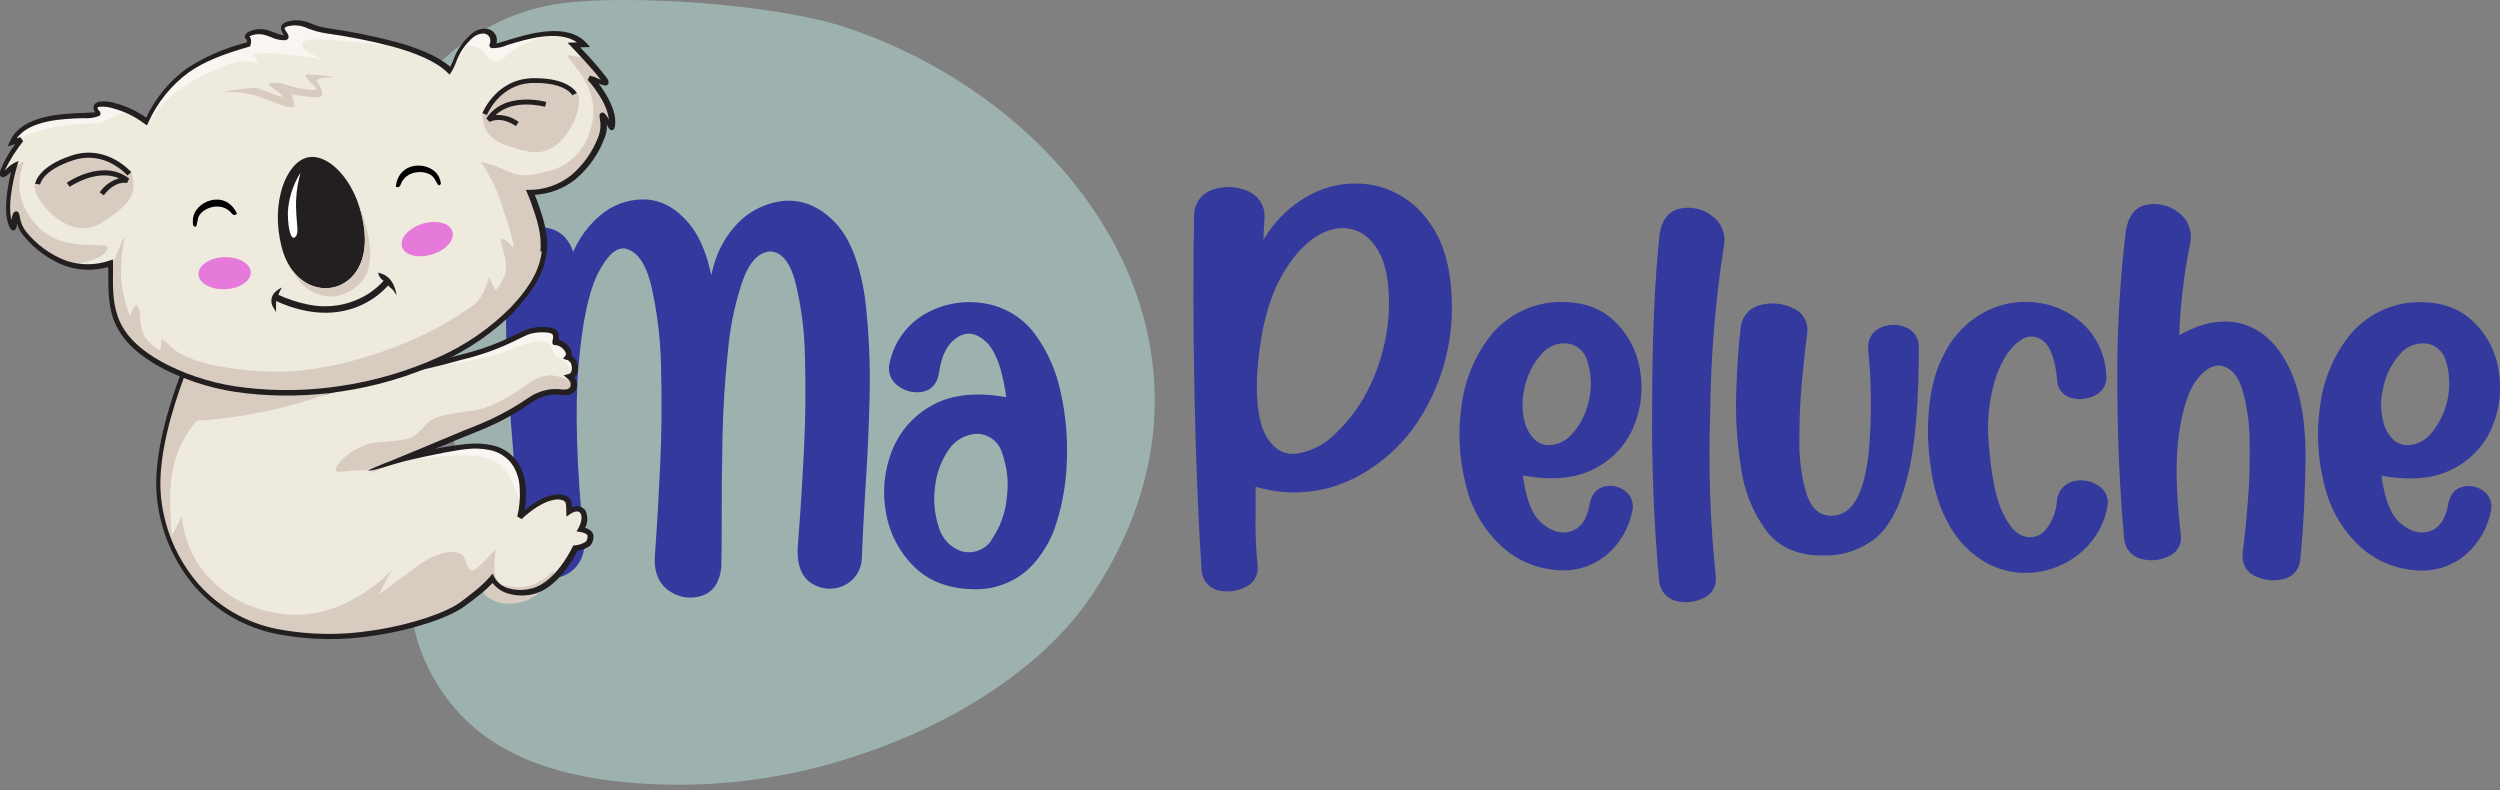 <?xml version="1.0" encoding="UTF-8" standalone="no"?>
<!DOCTYPE svg PUBLIC "-//W3C//DTD SVG 1.1//EN" "http://www.w3.org/Graphics/SVG/1.1/DTD/svg11.dtd">
<svg width="100%" height="100%" viewBox="0 0 405 128" version="1.1" xmlns="http://www.w3.org/2000/svg" xmlns:xlink="http://www.w3.org/1999/xlink" xml:space="preserve" xmlns:serif="http://www.serif.com/" style="fill-rule:evenodd;clip-rule:evenodd;stroke-linejoin:round;stroke-miterlimit:2;">
    <rect x="0" y="0" width="405" height="128" fill="#808080" stroke="none"/>
    <g transform="matrix(1,0,0,1,-38.85,-36.93)">
        <path d="M105.58,133C104.99,139.11 108.08,147 113.44,152.68C118.8,158.36 126.44,161.84 137.24,163.33C150.608,165.034 164.189,163.749 177,159.57C191.88,154.81 207.61,145.79 216.06,132.87C241.55,93.87 213.85,54.01 175.9,41.38C164.25,37.51 140.58,36.04 129.9,37.46C119.22,38.88 111.67,44.76 106.25,51.06C100.83,57.36 97.5,64.06 96.84,70.5C95.35,85.17 104.49,90.14 109.98,101.09C112.41,105.92 113.61,112.09 112.07,117.31C110.53,122.53 106.17,126.89 105.58,133Z" style="fill:rgb(185,226,219);fill-opacity:0.52;"/>
    </g>
    <g transform="matrix(1,0,0,1,-38.85,-36.93)">
        <path d="M121.38,79.61C121.34,78.104 121.94,76.65 123.03,75.61C123.996,74.735 125.256,74.253 126.56,74.26C127.854,74.252 129.097,74.772 130,75.7C131.05,76.874 131.568,78.431 131.43,80C132.257,77.011 133.948,74.332 136.29,72.3C138.233,70.582 140.758,69.666 143.35,69.74C145.87,69.84 148.13,71.097 150.13,73.51C152.13,75.923 153.463,79.68 154.13,84.78C154.463,80.44 155.727,76.967 157.92,74.36C159.809,71.952 162.574,70.384 165.61,70C168.523,69.673 171.19,70.723 173.61,73.15C176.03,75.577 177.66,79.657 178.5,85.39C179.115,90.636 179.359,95.919 179.23,101.2C179.097,106.533 178.853,111.73 178.5,116.79C178.28,120.43 178.103,123.917 177.97,127.25C177.964,129.014 176.926,130.62 175.32,131.35C173.848,132.038 172.125,131.94 170.74,131.09C169.24,130.237 168.513,128.537 168.56,125.99C168.62,125.09 168.69,123.99 168.79,122.78C169.07,119.28 169.337,114.987 169.59,109.9C169.843,104.813 169.897,99.77 169.75,94.77C169.7,90.547 169.149,86.344 168.11,82.25C167.17,78.917 165.66,77.217 163.58,77.15C161.52,77.323 159.92,78.937 158.78,81.99C157.482,85.724 156.65,89.603 156.3,93.54C155.793,98.207 155.49,102.997 155.39,107.91C155.29,112.823 155.25,117.273 155.27,121.26C155.27,124.5 155.247,127.003 155.2,128.77C154.97,131.03 154.04,132.42 152.42,132.96C150.826,133.499 149.068,133.266 147.67,132.33C146.14,131.33 145.38,129.77 145.41,127.51C145.463,126.843 145.513,126.063 145.56,125.17C145.813,121.777 146.06,117.477 146.3,112.27C146.54,107.063 146.587,101.803 146.44,96.49C146.377,91.928 145.827,87.385 144.8,82.94C144.514,81.807 144.174,80.827 143.78,80C142.88,78.11 141.697,77.016 140.23,76.71C138.55,76.42 136.93,77.8 135.35,80.84C133.77,83.88 132.69,88.95 132.08,96.05C131.47,103.15 131.76,112.68 132.95,124.6C133.196,126.384 132.423,128.163 130.95,129.2C129.664,130.142 127.977,130.35 126.5,129.75C124.94,129.15 124.01,127.6 123.74,125.08C123.46,121.46 123.16,117.84 122.86,114.22C122.38,108.99 121.96,103.54 121.62,97.9C121.28,92.26 121.25,86.15 121.38,79.61Z" style="fill:rgb(52,57,158);fill-rule:nonzero;stroke:rgb(52,57,158);stroke-width:1px;"/>
    </g>
    <g transform="matrix(1,0,0,1,-38.85,-36.93)">
        <path d="M198.87,91.88C197.12,90.3 195.38,90.06 193.67,91.16C191.96,92.26 190.9,94.24 190.49,97.16C190.24,98.75 189.49,99.66 188.28,99.89C187.082,100.133 185.835,99.876 184.83,99.18C183.822,98.586 183.251,97.454 183.37,96.29C183.926,92.953 185.925,90.024 188.83,88.29C191.658,86.627 194.986,86.018 198.22,86.57C201.312,87.054 204.1,88.714 206,91.2C208.052,93.955 209.476,97.126 210.17,100.49C211.013,104.191 211.349,107.989 211.17,111.78C211.067,115.021 210.529,118.233 209.57,121.33C208.753,124.149 207.22,126.709 205.12,128.76C202.874,130.784 199.953,131.9 196.93,131.89C192.93,131.89 189.743,130.747 187.37,128.46C185.022,126.188 183.453,123.229 182.89,120.01C182.262,116.742 182.567,113.363 183.77,110.26C184.96,107.129 187.25,104.537 190.21,102.97C193.29,101.263 197.37,100.9 202.45,101.88C201.817,96.793 200.623,93.46 198.87,91.88ZM199.87,124.68C201.32,122.61 202.206,120.197 202.44,117.68C202.798,115.151 202.534,112.573 201.67,110.17C201.086,108.167 199.266,106.76 197.18,106.7C195.115,106.765 193.207,107.838 192.08,109.57C190.796,111.463 190.015,113.652 189.81,115.93C189.523,118.198 189.766,120.502 190.52,122.66C191.082,124.518 192.493,126.003 194.32,126.66C196.413,127.337 198.718,126.522 199.92,124.68L199.87,124.68Z" style="fill:rgb(52,57,158);fill-rule:nonzero;stroke:rgb(52,57,158);stroke-width:1px;"/>
    </g>
    <g transform="matrix(1,0,0,1,-38.85,-36.93)">
        <path d="M234,129.28C233.453,120.827 233.073,111.34 232.86,100.82C232.647,90.3 232.623,80.633 232.79,71.82C232.79,70.094 233.941,68.566 235.6,68.09C237.273,67.537 239.091,67.615 240.71,68.31C242.245,68.875 243.255,70.365 243.21,72C243.083,74 242.993,76.027 242.94,78.08C244.574,74.267 247.427,71.101 251.05,69.08C254.223,67.308 257.93,66.736 261.49,67.47C265.139,68.294 268.314,70.536 270.31,73.7C272.663,77.12 273.737,81.953 273.53,88.2C273.283,93.993 271.513,99.619 268.4,104.51C265.618,108.921 261.581,112.404 256.81,114.51C252.038,116.551 246.675,116.758 241.76,115.09L241.76,120.09C241.691,122.974 241.805,125.86 242.1,128.73C242.206,129.985 241.465,131.168 240.29,131.62C239.052,132.239 237.634,132.399 236.29,132.07C234.994,131.756 234.056,130.613 234,129.28ZM264.31,88C264.59,82.44 263.727,78.467 261.72,76.08C260.021,73.797 257.044,72.834 254.33,73.69C251.41,74.49 248.743,76.887 246.33,80.88C243.917,84.873 242.473,90.457 242,97.63C241.8,102.49 242.36,105.97 243.68,108.07C245,110.17 246.68,111.13 248.86,110.94C251.348,110.577 253.653,109.419 255.43,107.64C257.885,105.341 259.875,102.591 261.29,99.54C263.003,95.914 264.028,92.001 264.31,88Z" style="fill:rgb(52,57,158);fill-rule:nonzero;stroke:rgb(52,57,158);stroke-width:1px;"/>
    </g>
    <g transform="matrix(1,0,0,1,-38.85,-36.93)">
        <path d="M288.42,122.18C290.22,123.607 291.953,124.027 293.62,123.44C295.287,122.853 296.347,121.373 296.8,119C297.02,117.5 297.65,116.59 298.68,116.29C299.671,115.983 300.749,116.141 301.61,116.72C302.513,117.267 303.003,118.306 302.85,119.35C302.38,122.066 300.988,124.539 298.91,126.35C296.697,128.233 293.795,129.108 290.91,128.76C287.636,128.503 284.551,127.113 282.19,124.83C279.45,122.199 277.552,118.811 276.74,115.1C275.712,111.015 275.505,106.766 276.13,102.6C276.645,98.623 278.209,94.854 280.66,91.68C283.116,88.608 286.739,86.688 290.66,86.38C294.5,86.153 297.543,87.053 299.79,89.08C302.017,91.085 303.501,93.785 304,96.74C304.575,99.764 304.259,102.892 303.09,105.74C301.898,108.677 299.665,111.074 296.82,112.47C293.827,114.03 289.88,114.32 284.98,113.34C285.467,117.78 286.613,120.727 288.42,122.18ZM296.49,95.33C296.119,93.901 295.061,92.746 293.67,92.25C291.69,91.699 289.56,92.353 288.23,93.92C286.714,95.609 285.696,97.687 285.29,99.92C284.794,102.062 284.926,104.302 285.67,106.37C286.59,108.37 287.83,109.37 289.39,109.54C291.106,109.618 292.765,108.897 293.88,107.59C295.491,105.789 296.535,103.552 296.88,101.16C297.227,99.214 297.093,97.212 296.49,95.33Z" style="fill:rgb(52,57,158);fill-rule:nonzero;stroke:rgb(52,57,158);stroke-width:1px;"/>
    </g>
    <g transform="matrix(1,0,0,1,-38.85,-36.93)">
        <path d="M308.2,74.92C308.553,72.747 309.553,71.503 311.2,71.19C312.82,70.865 314.504,71.252 315.82,72.25C317.228,73.181 317.95,74.869 317.65,76.53C316.251,85.464 315.502,94.488 315.41,103.53C315.081,112.54 315.385,121.562 316.32,130.53C316.432,131.767 315.707,132.938 314.55,133.39C313.329,133.992 311.934,134.148 310.61,133.83C309.27,133.542 308.264,132.414 308.13,131.05C307.27,121.579 306.893,112.07 307,102.56C307,91.693 307.4,82.48 308.2,74.92Z" style="fill:rgb(52,57,158);fill-rule:nonzero;stroke:rgb(52,57,158);stroke-width:1px;"/>
    </g>
    <g transform="matrix(1,0,0,1,-38.85,-36.93)">
        <path d="M349.2,93.2C349.2,102.14 348.617,109 347.45,113.78C346.283,118.56 344.617,121.853 342.45,123.66C340.171,125.503 337.311,126.481 334.38,126.42C330.38,126.5 327.38,125.223 325.38,122.59C323.231,119.644 321.855,116.205 321.38,112.59C320.731,108.564 320.476,104.485 320.62,100.41C320.76,96.3 321,92.8 321.36,89.9C321.557,88.35 322.735,87.094 324.27,86.8C325.852,86.403 327.524,86.566 329,87.26C330.39,87.774 331.273,89.163 331.15,90.64C331.145,90.846 331.118,91.05 331.07,91.25C330.82,93.16 330.54,95.69 330.25,98.85C329.96,102.01 329.83,105.22 329.85,108.51C329.81,111.381 330.197,114.243 331,117C331.733,119.333 333,120.643 334.8,120.93C336.602,121.206 338.411,120.428 339.45,118.93C340.72,117.33 341.6,114.47 342.08,110.38C342.569,104.749 342.542,99.086 342,93.46C341.836,92.191 342.542,90.959 343.72,90.46C344.845,89.951 346.13,89.919 347.28,90.37C348.47,90.786 349.253,91.94 349.2,93.2Z" style="fill:rgb(52,57,158);fill-rule:nonzero;stroke:rgb(52,57,158);stroke-width:1px;"/>
    </g>
    <g transform="matrix(1,0,0,1,-38.85,-36.93)">
        <path d="M370.19,91.79C368.948,90.704 367.086,90.675 365.81,91.72C364.22,92.72 362.89,94.72 361.81,97.56C360.643,101.075 360.197,104.789 360.5,108.48C360.88,113.747 361.64,117.613 362.78,120.08C363.92,122.547 365.223,123.957 366.69,124.31C368.062,124.697 369.54,124.274 370.5,123.22C371.725,121.79 372.452,119.999 372.57,118.12C372.649,116.815 373.572,115.706 374.84,115.39C376.022,115.091 377.277,115.278 378.32,115.91C379.339,116.415 379.937,117.51 379.81,118.64C379.382,121.321 378.073,123.785 376.09,125.64C374.161,127.442 371.743,128.635 369.14,129.07C366.447,129.525 363.677,129.105 361.24,127.87C358.374,126.344 356.071,123.939 354.67,121.01C352.89,117.677 351.89,113.183 351.67,107.53C351.623,102.03 352.5,97.653 354.3,94.4C355.768,91.461 358.166,89.088 361.12,87.65C363.702,86.421 366.606,86.033 369.42,86.54C372.115,86.998 374.592,88.314 376.48,90.29C378.455,92.433 379.564,95.236 379.59,98.15C379.567,99.24 378.886,100.214 377.87,100.61C376.84,101.106 375.666,101.219 374.56,100.93C373.468,100.669 372.674,99.712 372.62,98.59C372.327,95.137 371.517,92.87 370.19,91.79Z" style="fill:rgb(52,57,158);fill-rule:nonzero;stroke:rgb(52,57,158);stroke-width:1px;"/>
    </g>
    <g transform="matrix(1,0,0,1,-38.85,-36.93)">
        <path d="M383.75,74.23C384.16,72.06 385.19,70.83 386.84,70.56C388.475,70.277 390.156,70.711 391.45,71.75C392.83,72.728 393.515,74.429 393.2,76.09C392.591,79.035 392.134,82.009 391.83,85C391.558,87.364 391.404,89.74 391.37,92.12C395.13,89.813 398.55,89.04 401.63,89.8C404.71,90.56 407.167,92.707 409,96.24C410.86,99.8 411.813,104.603 411.86,110.65C411.78,116.697 411.54,121.807 411.14,125.98C411.09,126.59 411.03,127.15 410.98,127.67C410.861,128.967 409.882,130.032 408.6,130.26C407.245,130.592 405.817,130.455 404.55,129.87C403.316,129.413 402.531,128.181 402.64,126.87C402.64,126.55 402.68,126.19 402.76,125.79C403.013,123.79 403.267,121.2 403.52,118.02C403.773,114.84 403.863,111.597 403.79,108.29C403.776,105.416 403.359,102.558 402.55,99.8C401.803,97.44 400.553,96.073 398.8,95.7C397.32,95.44 395.88,96.2 394.45,97.98C393.02,99.76 392,102.75 391.37,106.98C390.74,111.21 390.84,116.8 391.67,123.83C391.763,125.068 391.016,126.225 389.85,126.65C388.599,127.235 387.18,127.352 385.85,126.98C384.516,126.662 383.541,125.499 383.46,124.13C382.74,116.257 382.37,107.79 382.35,98.73C382.301,90.542 382.769,82.359 383.75,74.23Z" style="fill:rgb(52,57,158);fill-rule:nonzero;stroke:rgb(52,57,158);stroke-width:1px;"/>
    </g>
    <g transform="matrix(1,0,0,1,-38.85,-36.93)">
        <path d="M427.5,122.18C429.3,123.61 431.04,124.03 432.7,123.44C434.36,122.85 435.42,121.38 435.88,119.03C436.11,117.53 436.74,116.62 437.76,116.32C438.754,116.014 439.835,116.172 440.7,116.75C441.601,117.298 442.09,118.336 441.94,119.38C441.467,122.097 440.072,124.57 437.99,126.38C435.778,128.265 432.875,129.14 429.99,128.79C426.716,128.533 423.631,127.143 421.27,124.86C418.529,122.23 416.635,118.842 415.83,115.13C414.797,111.046 414.59,106.796 415.22,102.63C415.731,98.652 417.295,94.881 419.75,91.71C422.206,88.638 425.829,86.718 429.75,86.41C433.583,86.183 436.623,87.083 438.87,89.11C441.107,91.11 442.599,93.812 443.1,96.77C443.672,99.795 443.352,102.923 442.18,105.77C440.989,108.704 438.76,111.1 435.92,112.5C432.92,114.06 428.97,114.35 424.07,113.37C424.563,117.79 425.707,120.727 427.5,122.18ZM435.58,95.33C435.202,93.904 434.147,92.752 432.76,92.25C430.777,91.7 428.645,92.353 427.31,93.92C425.797,95.61 424.783,97.688 424.38,99.92C423.879,102.061 424.011,104.303 424.76,106.37C425.67,108.37 426.91,109.37 428.47,109.54C430.189,109.616 431.85,108.896 432.97,107.59C435.873,104.208 436.858,99.569 435.58,95.3L435.58,95.33Z" style="fill:rgb(52,57,158);fill-rule:nonzero;stroke:rgb(52,57,158);stroke-width:1px;"/>
    </g>
    <g transform="matrix(1,0,0,1,-38.85,-36.93)">
        <path d="M119.47,64.23L120.18,64.23C120.05,66.38 119.76,68.53 119.76,68.53C119.62,66.53 119.53,65.28 119.47,64.25L119.47,64.23ZM124.35,64.04L124.88,64.04C124.88,67.77 124.97,70.59 124.97,70.59C124.97,71.33 125.03,71.98 125.04,72.46C125.005,74.621 124.845,76.778 124.56,78.92C124.29,75.22 124.21,73.99 124.19,72.26L124.19,70.26C124.401,68.2 124.441,66.126 124.31,64.06L124.35,64.04ZM114,80.23C113.822,79 113.716,77.762 113.68,76.52C113.68,76.29 113.68,75.89 113.74,75.41C113.74,75.41 114.27,72.73 113.74,71.41C113.21,70.09 114.61,64.94 114.61,64.94C114.61,64.94 114.95,64.62 115.01,65.13C115.07,65.64 114.47,75.61 114.47,75.62C114.47,76.03 114.47,76.39 114.53,76.62C114.476,77.841 114.299,79.054 114,80.24L114,80.23Z" style="fill:rgb(69,48,29);"/>
    </g>
    <g transform="matrix(1,0,0,1,-38.85,-36.93)">
        <path d="M70.08,93.83C70.08,93.83 63.71,107.83 64.69,117.37C65.67,126.91 71.84,136.64 83.77,139.18C95.7,141.72 109.82,137.71 113.87,134.75C115.641,133.566 117.266,132.176 118.71,130.61C119.71,132.61 122.5,133.38 125.31,132.67C129.41,131.67 132.16,125.67 132.16,125.67C134.41,125.26 134.48,124.81 134.63,123.86C134.78,122.91 133.09,122.65 133.09,122.65C133.09,122.65 134.09,120.89 133.39,119.8C132.69,118.71 131.16,119.8 131.16,119.8L131.16,118.58C131.16,117.11 128.32,116.42 124.16,119.88C123.84,120.14 123.55,120.4 123.27,120.67C124.78,113.78 122.59,108.46 114.67,109.2C109.494,109.705 104.431,111.028 99.67,113.12C94.909,115.212 107.67,109.85 114.23,107.12C117.928,105.809 121.443,104.031 124.69,101.83C126.173,100.693 128.047,100.19 129.9,100.43C130.232,100.476 130.568,100.476 130.9,100.43C131.219,100.373 131.507,100.203 131.71,99.95C131.863,99.749 131.944,99.502 131.94,99.25C131.932,98.944 131.831,98.647 131.65,98.4C131.526,98.235 131.386,98.085 131.23,97.95C131.736,97.827 132.089,97.361 132.07,96.84C132.238,96.077 131.889,95.288 131.21,94.9C131.124,94.852 131.034,94.812 130.94,94.78C131.206,94.425 131.206,93.935 130.94,93.58C130.562,92.979 129.962,92.551 129.27,92.39C129.09,92.33 128.93,92.53 128.95,92.39C128.97,92.25 128.95,92.14 128.95,92.02C128.984,91.889 129.007,91.755 129.02,91.62C129.117,91.113 128.806,90.61 128.31,90.47C127.635,90.314 126.939,90.27 126.25,90.34C125.566,90.378 124.892,90.52 124.25,90.76C123.91,90.9 123.46,91.11 122.89,91.38C117.52,93.96 116.8,93.89 110.49,95.64L91.14,101C91.14,101 98,95.21 96.52,94.7C95.04,94.19 70.08,93.83 70.08,93.83Z" style="fill:rgb(239,234,222);"/>
    </g>
    <g transform="matrix(1,0,0,1,-38.85,-36.93)">
        <path d="M123.23,120.69C124.74,113.8 122.55,108.48 114.63,109.22C111.237,109.546 107.887,110.216 104.63,111.22L103.36,111.7C104.12,111.7 116.51,109.16 119.85,112.22C123.19,115.28 123.28,120.64 123.28,120.64L123.23,120.69ZM131.8,97.51C131.932,97.307 132.005,97.072 132.01,96.83C132.178,96.067 131.829,95.278 131.15,94.89C131.064,94.842 130.974,94.802 130.88,94.77C131.146,94.415 131.146,93.925 130.88,93.57C130.502,92.969 129.902,92.541 129.21,92.38C129.03,92.32 128.87,92.52 128.89,92.38C128.91,92.24 128.89,92.13 128.89,92.01C128.924,91.879 128.947,91.745 128.96,91.61C129.057,91.103 128.746,90.6 128.25,90.46C127.575,90.304 126.879,90.26 126.19,90.33C125.506,90.368 124.832,90.51 124.19,90.75C123.85,90.89 123.4,91.1 122.83,91.37C117.46,93.95 116.74,93.88 110.43,95.63L107.43,96.46C109.86,96.19 117.43,95.27 121.21,93.67C125.75,91.75 127.8,91.87 128.31,93.42C128.82,94.97 129.31,94.77 129.31,94.77C130.032,95.101 130.625,95.66 131,96.36C131.195,96.779 131.451,97.166 131.76,97.51L131.8,97.51Z" style="fill:rgb(249,246,242);"/>
    </g>
    <g transform="matrix(1,0,0,1,-38.85,-36.93)">
        <path d="M106.54,110.7C104.171,111.323 101.856,112.139 99.62,113.14C97.754,113.043 95.883,113.116 94.03,113.36C91.63,113.76 95.34,109.08 99.9,108.61C104.46,108.14 105.37,108.41 107.08,106.53C108.79,104.65 109.08,104.46 112.72,103.84C116.36,103.22 116.72,103.6 120.72,101.48C124.72,99.36 126.87,95.69 131.88,99.2C131.884,99.452 131.803,99.699 131.65,99.9C131.447,100.153 131.159,100.323 130.84,100.38C130.508,100.426 130.172,100.426 129.84,100.38C127.987,100.14 126.113,100.643 124.63,101.78C121.383,103.981 117.868,105.759 114.17,107.07C108.63,109.42 101.97,112.13 100.11,112.89C102.06,112.11 104.25,111.36 106.53,110.66L106.54,110.7Z" style="fill:rgb(216,204,193);"/>
    </g>
    <g transform="matrix(1,0,0,1,-38.85,-36.93)">
        <path d="M69.17,96C67.45,100.29 63.94,110.1 64.69,117.38C65.69,126.94 71.84,136.65 83.77,139.19C95.7,141.73 109.82,137.72 113.87,134.76C114.76,134.12 115.58,133.51 116.36,132.88L116.42,132.82L116.63,132.59L116.8,132.4C117.8,134.4 120.59,135.17 123.4,134.46C125.57,133.92 127.4,131.99 128.57,130.3C128.57,129.95 128.66,129.63 128.71,129.3C125.61,132.21 123.08,132.3 121.06,131.87L120.99,131.87L120.32,131.7C118.19,131.12 119.15,126.15 119.15,126.15C119.22,125.53 116.15,129.56 115.24,129.35C114.33,129.14 114.49,127.18 113.39,126.61C111.96,125.88 109.09,126.69 106.52,128.61C100.06,133.31 100.21,133.29 100.21,133.29L102.29,129.29C102.29,129.29 94.74,137.8 84.35,136.36C73.96,134.92 68.67,127.11 68.35,120.5L66.71,123.68C66.71,123.68 65.84,116.36 67.11,111.87C67.758,109.35 69.011,107.026 70.76,105.1C77.706,104.651 84.561,103.272 91.14,101C91.59,100.61 99.96,97.88 101.39,96.15C94.2,97.07 78.89,97.85 69.17,95.95L69.17,96Z" style="fill:rgb(216,204,193);"/>
    </g>
    <g transform="matrix(1,0,0,1,-38.85,-36.93)">
        <path d="M68.13,97.48C66.3,102.34 63.59,110.86 64.26,117.41C64.766,122.795 66.929,127.894 70.45,132C73.902,135.928 78.552,138.614 83.68,139.64C88.902,140.646 94.259,140.731 99.51,139.89C106.14,138.89 111.77,136.89 114.12,135.14C115.06,134.45 115.93,133.81 116.74,133.14C117.415,132.592 118.053,132.001 118.65,131.37C119.275,132.197 120.153,132.797 121.15,133.08C122.538,133.488 124.013,133.506 125.41,133.13C129.26,132.13 131.92,127.13 132.41,126.13C133.13,126.05 133.818,125.789 134.41,125.37C134.772,125.005 134.98,124.514 134.99,124C135.13,123.08 134.25,122.63 133.64,122.44C134.093,121.566 134.112,120.529 133.69,119.64C133.2,118.936 132.236,118.729 131.5,119.17L131.5,118.65C131.502,118.312 131.381,117.985 131.16,117.73C130.949,117.483 130.677,117.297 130.37,117.19C130.013,117.07 129.637,117.016 129.26,117.03C127.95,117.03 126.07,117.76 123.84,119.6C124.057,118.329 124.114,117.035 124.01,115.75C123.909,114.18 123.357,112.673 122.42,111.41C121.414,110.165 119.994,109.321 118.42,109.03C117.147,108.771 115.842,108.711 114.55,108.85C112.804,109.023 111.069,109.287 109.35,109.64C111,108.96 112.69,108.25 114.35,107.57C116.35,106.79 118.15,106.05 119.84,105.21C121.574,104.327 123.245,103.324 124.84,102.21C125.737,101.571 126.76,101.128 127.84,100.91C128.504,100.818 129.176,100.818 129.84,100.91C130.211,100.97 130.589,100.97 130.96,100.91C131.17,100.873 131.37,100.795 131.55,100.68C131.731,100.573 131.89,100.434 132.02,100.27C132.244,99.987 132.358,99.631 132.34,99.27C132.335,99.079 132.301,98.891 132.24,98.71C132.174,98.522 132.083,98.344 131.97,98.18L131.91,98.09C131.97,98.09 132.02,97.98 132.08,97.92C132.316,97.639 132.454,97.287 132.47,96.92C132.523,96.426 132.448,95.926 132.25,95.47C132.089,95.119 131.824,94.825 131.49,94.63C131.496,94.537 131.496,94.443 131.49,94.35C131.484,94.022 131.391,93.701 131.22,93.42C130.82,92.717 130.153,92.204 129.37,92C129.375,91.893 129.375,91.787 129.37,91.68C129.416,91.366 129.367,91.046 129.23,90.76C129.046,90.433 128.741,90.192 128.38,90.09C128.055,89.994 127.719,89.937 127.38,89.92C126.97,89.895 126.56,89.895 126.15,89.92C125.77,89.949 125.393,90.003 125.02,90.08C124.677,90.146 124.342,90.247 124.02,90.38C123.67,90.51 123.22,90.73 122.65,91.01C119.72,92.505 116.621,93.644 113.42,94.4C112.53,94.63 111.5,94.91 110.31,95.24L109.03,95.6C104.238,97.668 99.195,99.097 94.03,99.85L93.37,99.95L92.7,100.13L92.83,100.02L91.37,100.19L90.77,100.71L110.51,96.06L113.61,95.22C116.864,94.458 120.014,93.302 122.99,91.78C123.54,91.51 123.99,91.3 124.31,91.17C124.577,91.058 124.856,90.975 125.14,90.92C125.47,90.85 125.804,90.804 126.14,90.78C126.506,90.755 126.874,90.755 127.24,90.78C127.504,90.785 127.766,90.826 128.02,90.9C128.173,90.934 128.306,91.028 128.39,91.16C128.45,91.298 128.467,91.452 128.44,91.6C128.44,91.72 128.44,91.84 128.39,91.96C128.363,92.082 128.343,92.206 128.33,92.33C128.33,92.67 128.44,92.81 128.73,92.84C128.818,92.868 128.912,92.868 129,92.84C129.573,92.979 130.069,93.339 130.38,93.84C130.472,93.988 130.523,94.156 130.53,94.33C130.527,94.412 130.495,94.49 130.44,94.55L130.05,95.02L130.62,95.23L130.73,95.23L130.83,95.28C131.051,95.394 131.23,95.576 131.34,95.8C131.471,96.116 131.52,96.46 131.48,96.8C131.475,96.991 131.412,97.176 131.3,97.33C131.203,97.427 131.082,97.496 130.95,97.53L130.16,97.73L130.78,98.26L130.98,98.45C131.032,98.509 131.079,98.573 131.12,98.64L131.17,98.71C131.218,98.786 131.258,98.866 131.29,98.95C131.305,99.049 131.305,99.151 131.29,99.25C131.3,99.326 131.3,99.404 131.29,99.48C131.263,99.552 131.226,99.619 131.18,99.68C131.113,99.757 131.035,99.824 130.95,99.88C130.847,99.939 130.736,99.983 130.62,100.01C130.338,100.049 130.052,100.049 129.77,100.01C129.038,99.919 128.297,99.936 127.57,100.06C126.385,100.299 125.263,100.786 124.28,101.49C122.683,102.579 121.013,103.554 119.28,104.41C117.64,105.22 115.9,105.95 113.86,106.73C109.69,108.5 104.86,110.48 101.97,111.67C100.27,112.29 98.54,113.12 98.53,113.12C98.69,113.46 102.66,112.05 104.79,111.55C109.01,110.55 112.98,109.81 114.51,109.67C115.711,109.537 116.925,109.587 118.11,109.82C119.49,110.08 120.737,110.816 121.63,111.9C122.467,113.032 122.954,114.385 123.03,115.79C123.152,117.407 123.024,119.032 122.65,120.61L123.36,121.02L123.78,120.63L124.23,120.25C126.31,118.52 128.01,117.87 129.16,117.84C129.428,117.823 129.697,117.861 129.95,117.95C130.115,118.004 130.263,118.101 130.38,118.23C130.478,118.34 130.532,118.483 130.53,118.63C130.61,119.11 130.58,120.07 130.61,120.63L131.25,120.19C131.25,120.19 132.41,119.35 132.87,120.07C133.44,120.94 132.56,122.47 132.56,122.47L132.25,123.01L132.86,123.11C132.86,123.11 134.12,123.3 134.04,123.83C134.044,124.143 133.938,124.448 133.74,124.69C133.194,125.033 132.573,125.239 131.93,125.29L131.71,125.29L131.62,125.49C131.62,125.49 128.95,131.26 125.04,132.24C123.797,132.587 122.483,132.587 121.24,132.24C120.258,131.984 119.424,131.332 118.94,130.44L118.65,129.86L118.23,130.35C117.557,131.117 116.821,131.826 116.03,132.47C115.23,133.13 114.38,133.76 113.46,134.47C111.2,136.12 105.72,138.11 99.22,139.06C94.073,139.889 88.819,139.808 83.7,138.82C78.752,137.834 74.263,135.247 70.93,131.46C67.527,127.498 65.431,122.579 64.93,117.38C64.28,111 66.93,102.64 68.74,97.86L67.95,97.54L68.13,97.48Z" style="fill:rgb(35,31,32);fill-rule:nonzero;"/>
    </g>
    <g transform="matrix(1,0,0,1,-38.85,-36.93)">
        <path d="M121.9,87C128.74,79.82 127.52,75.22 125.45,69.53C125.3,69.12 125.11,68.65 124.88,68.11C130.64,68 134.4,64.28 136.49,58.96C137.2,57.15 136.18,55.07 136.84,55.72C137.5,56.37 138,58.65 138.12,57C138.34,53.63 134.58,49.58 134.58,49.58C135.49,49.68 137.69,51.18 136.87,49.83C135.33,47.862 133.681,45.983 131.93,44.2L133.58,44.14C129.22,39.4 118.21,45.62 118.81,44.14C119.41,42.66 117.87,41.01 115.58,42.6C113.29,44.19 112.58,47.39 111.88,48.39C108.08,44.61 98.19,42.85 91.93,41.91C88.87,41.45 88.23,40.24 85.83,40.74C83.43,41.24 86.26,42.86 85.19,43.05C84.29,43.2 82.71,42.29 81.81,42.14C79.81,41.79 78.53,42.77 79.01,42.99C79.29,43.12 79.39,43.67 79.22,44.14C71.22,46.46 66.49,48.9 62.68,56.66C61.157,55.501 59.426,54.646 57.58,54.14C54.9,53.39 53.74,53.98 54.79,55.2C55.84,56.42 43.41,54.14 40.84,60.05L42.42,59.57C42.42,59.57 39.63,63.22 39.3,64.76C38.97,66.3 40.56,64.17 41.38,63.76C41.38,63.76 39.38,70.27 40.71,73.38C41.34,74.89 41.08,72.56 41.49,71.72C41.9,70.88 41.61,73.19 42.88,74.72C46.59,79.07 51.36,81.35 56.88,79.57C56.83,80.15 56.81,80.66 56.8,81.1C56.7,87.15 57.05,91.89 65.86,96.45C73.57,100.45 84.02,101.45 94.15,99.88C105,98.22 115.49,93.72 121.9,87Z" style="fill:rgb(239,234,222);"/>
    </g>
    <g transform="matrix(1,0,0,1,-38.85,-36.93)">
        <path d="M129,42.35C124.15,42.19 118.36,45.24 118.8,44.14C119.4,42.64 117.86,41.01 115.57,42.6C114.431,43.489 113.544,44.661 113,46C113.501,45.807 113.89,45.399 114.06,44.89C114.48,43.49 117.23,45.17 117.23,45.17C117.23,45.17 118.11,48.55 121.23,45.74C123.42,43.79 126.97,42.82 128.95,42.4L129,42.35ZM106.23,45.18C101.576,43.633 96.784,42.538 91.92,41.91C88.86,41.45 88.22,40.24 85.82,40.74C83.42,41.24 86.25,42.86 85.18,43.05C84.28,43.2 82.7,42.29 81.8,42.14C79.8,41.79 78.52,42.77 79,42.99C79.28,43.12 79.38,43.67 79.21,44.14C71.21,46.45 66.5,48.89 62.71,56.59L63.04,56.84C66,50.51 76.53,47 77.59,46.87C78.649,46.838 79.708,46.918 80.75,47.11L79.84,45.76C79.84,45.76 80.16,45.45 82.97,45.55C85.78,45.65 90.97,46.48 90.97,46.48C90.97,46.48 87.18,44.89 87.85,43.89C88.52,42.89 92.73,43.33 98.48,43.97C101.01,44.25 103.84,44.73 106.21,45.18L106.23,45.18ZM61.6,55.92C60.364,55.129 59.015,54.529 57.6,54.14C54.92,53.39 53.76,53.98 54.81,55.2C55.86,56.42 43.43,54.14 40.86,60.05L40.93,60.05C45,57.05 53.14,56.87 54.21,56.89C55.28,56.91 55.71,56.58 57.86,55.49C59.115,55.054 60.503,55.22 61.62,55.94L61.6,55.92Z" style="fill:rgb(249,246,242);"/>
    </g>
    <g transform="matrix(1,0,0,1,-38.85,-36.93)">
        <path d="M41.34,63.93C41.05,64.93 39.52,70.57 40.71,73.4C41.34,74.91 41.08,72.58 41.49,71.74C41.9,70.9 41.61,73.21 42.88,74.74C44.864,77.269 47.616,79.087 50.72,79.92C52.1,79.35 55.25,79.18 56.23,77.36C57.21,75.54 49.32,78.36 44.86,73.51C40.4,68.66 42.4,64.28 42.65,63.51C42.9,62.74 42.19,63.37 41.34,64.02L41.34,63.93Z" style="fill:rgb(216,204,193);"/>
    </g>
    <g transform="matrix(1,0,0,1,-38.85,-36.93)">
        <path d="M121.9,87C128.74,79.82 127.52,75.22 125.45,69.53C125.3,69.12 125.11,68.65 124.88,68.11C130.64,68 134.4,64.28 136.49,58.96C137.2,57.15 136.18,55.07 136.84,55.72C137.5,56.37 138,58.65 138.12,57C138.34,53.63 134.58,49.58 134.58,49.58C135.49,49.68 137.69,51.18 136.87,49.83C136.055,48.705 135.167,47.636 134.21,46.63C133.184,46.256 132.116,46.011 131.03,45.9C129.38,45.71 137.21,50.72 134.33,58.45C133.331,61.624 130.694,64.024 127.44,64.72C121.44,66.38 121.97,64.25 116.72,63.15C118.333,65.472 119.556,68.043 120.34,70.76C120.344,70.807 120.344,70.853 120.34,70.9C121.036,72.67 121.592,74.492 122,76.35C122.24,78.07 121.53,75.96 120.33,75.64C119.13,75.32 121.67,79.3 120.53,81.72C119.39,84.14 119.07,83.89 119.07,83.89L118.07,81.78C118.07,81.78 117.22,85.78 114.77,86.88C114.702,86.914 114.632,86.944 114.56,86.97C114.405,87.12 114.237,87.257 114.06,87.38C112.96,88.13 111.71,88.9 110.28,89.72C106.1,92.12 94.92,96.9 84.61,97.13C80.61,97.22 69.66,96.57 66.31,92.86C65.87,92.53 65.44,92.19 65.04,91.86L64.83,93.62C64.83,93.62 64.63,93.97 62.75,92.05C61.57,90.85 61.57,88.58 61.47,87.24C61.3,86.91 61.13,86.57 60.98,86.24C59.98,86.93 59.98,89.16 59.63,87.45C59.028,85.685 58.632,83.856 58.45,82C58.404,80.067 58.551,78.134 58.89,76.23C59.229,74.326 58.81,75.6 56.8,80.35L56.8,81.12C56.7,87.17 57.05,91.91 65.86,96.47C73.57,100.47 84.02,101.47 94.15,99.9C105,98.22 115.49,93.72 121.9,87Z" style="fill:rgb(216,204,193);"/>
    </g>
    <g transform="matrix(1,0,0,1,-38.85,-36.93)">
        <path d="M60.12,64.82C60.12,64.82 56.6,61.62 52.93,62.18C49.26,62.74 45.44,64.85 44.55,66.71C43.66,68.57 49.73,76.4 55.13,73.11C60.53,69.82 61.06,67.88 60.13,64.82L60.12,64.82Z" style="fill:rgb(216,204,193);"/>
    </g>
    <g transform="matrix(1,0,0,1,-38.85,-36.93)">
        <path d="M117,55.26C117,55.26 119.28,51.08 122.93,50.42C126.58,49.76 130.88,50.49 132.32,51.95C133.76,53.41 130.61,62.81 124.42,61.47C118.23,60.13 117.11,58.47 117,55.26Z" style="fill:rgb(216,204,193);"/>
    </g>
    <g transform="matrix(1,0,0,1,-38.85,-36.93)">
        <path d="M122.2,87.27C125.69,83.6 127.12,80.58 127.42,77.74C127.72,74.9 126.88,72.27 125.83,69.38C125.75,69.16 125.66,68.93 125.57,68.71L125.48,68.49C127.874,68.355 130.168,67.486 132.05,66C134.239,64.159 135.902,61.772 136.87,59.08C137.108,58.442 137.203,57.759 137.15,57.08C137.38,57.58 137.58,57.99 137.92,58.02C138.26,58.05 138.47,57.77 138.52,57.02C138.67,54.63 136.96,51.95 135.83,50.46C136.39,50.7 136.9,50.89 137.2,50.71C137.5,50.53 137.55,50.18 137.2,49.61C135.849,47.854 134.389,46.184 132.83,44.61L134.45,44.55L133.86,43.9C130.71,40.48 124.48,42.4 121.03,43.46C120.24,43.7 119.62,43.89 119.27,43.97C119.373,43.611 119.373,43.229 119.27,42.87C119.148,42.509 118.922,42.192 118.62,41.96C118.29,41.712 117.892,41.573 117.48,41.56C116.715,41.562 115.972,41.819 115.37,42.29C113.909,43.487 112.814,45.071 112.21,46.86C112.06,47.2 111.93,47.51 111.8,47.76C109.8,46 106.51,44.69 102.95,43.71C99.346,42.765 95.69,42.03 92,41.51C91.053,41.366 90.127,41.111 89.24,40.75C88.158,40.23 86.933,40.086 85.76,40.34C84.52,40.6 84.28,41.13 84.4,41.71C84.483,42.022 84.634,42.312 84.84,42.56L84.9,42.66C84.318,42.566 83.75,42.398 83.21,42.16C82.782,41.982 82.341,41.838 81.89,41.73C80.942,41.542 79.957,41.672 79.09,42.1C78.941,42.186 78.806,42.294 78.69,42.42C78.555,42.569 78.495,42.772 78.53,42.97C78.562,43.146 78.683,43.294 78.85,43.36C78.861,43.409 78.861,43.461 78.85,43.51C78.865,43.609 78.865,43.711 78.85,43.81C75.4,44.657 72.115,46.073 69.13,48C66.291,50.067 64.02,52.82 62.53,56C61.069,54.947 59.429,54.168 57.69,53.7C56.82,53.4 55.894,53.298 54.98,53.4C54.707,53.439 54.452,53.561 54.25,53.75C54.052,53.949 53.962,54.233 54.01,54.51C54.045,54.735 54.134,54.948 54.27,55.13C53.91,55.13 53.27,55.19 52.45,55.22C48.84,55.35 42.32,55.57 40.45,59.84L40.1,60.64L41.35,60.26C40.317,61.588 39.485,63.06 38.88,64.63C38.74,65.28 38.88,65.58 39.25,65.63C39.62,65.68 40.1,65.29 40.6,64.82L40.65,64.82C40.14,66.88 39.3,71.12 40.31,73.52C40.59,74.18 40.88,74.36 41.19,74.23C41.5,74.1 41.55,73.64 41.61,73.09C41.789,73.788 42.116,74.44 42.57,75C44.359,77.243 46.713,78.969 49.39,80C51.649,80.781 54.094,80.844 56.39,80.18L56.39,81.14C56.39,84.22 56.39,86.97 57.62,89.56C58.85,92.15 61.18,94.56 65.68,96.86C69.757,98.874 74.158,100.154 78.68,100.64C83.847,101.23 89.07,101.125 94.21,100.33C99.739,99.518 105.126,97.929 110.21,95.61C114.692,93.632 118.762,90.83 122.21,87.35L122.2,87.27ZM126.61,77.65C126.33,80.32 124.95,83.19 121.61,86.71C118.236,90.111 114.258,92.854 109.88,94.8C104.85,97.083 99.525,98.648 94.06,99.45C88.993,100.232 83.844,100.333 78.75,99.75C74.315,99.279 69.998,98.026 66,96.05C61.69,93.83 59.45,91.56 58.31,89.13C57.17,86.7 57.11,84.05 57.16,81.07L57.16,78.97L56.58,79.15C54.293,79.936 51.807,79.936 49.52,79.15C46.984,78.177 44.751,76.548 43.05,74.43C42.518,73.728 42.173,72.902 42.05,72.03C41.96,71.61 41.91,71.32 41.66,71.2C41.41,71.08 41.15,71.2 40.96,71.56C40.823,71.878 40.735,72.215 40.7,72.56C39.94,69.49 41.51,64.19 41.6,63.89C41.6,63.89 41.84,63.08 41.86,62.99L41.04,63.39C40.621,63.633 40.238,63.933 39.9,64.28L39.6,64.57C40.428,62.878 41.433,61.279 42.6,59.8L42.16,59.16L41.56,59.34C43.7,56.34 49.19,56.17 52.34,56.07C53.219,56.147 54.105,56.024 54.93,55.71C55.056,55.616 55.13,55.467 55.13,55.31C55.13,55.153 55.056,55.004 54.93,54.91C54.788,54.778 54.687,54.608 54.64,54.42C54.634,54.397 54.634,54.373 54.64,54.35C54.727,54.284 54.831,54.242 54.94,54.23C55.732,54.163 56.529,54.261 57.28,54.52C59.015,54.989 60.647,55.779 62.09,56.85L62.65,57.25L62.86,56.82C64.294,53.578 66.552,50.768 69.41,48.67C72.01,46.83 75.16,45.67 79.15,44.51L79.35,44.45L79.42,44.25C79.52,43.958 79.547,43.645 79.5,43.34C79.466,43.146 79.383,42.964 79.26,42.81C79.959,42.472 80.751,42.377 81.51,42.54C81.911,42.631 82.302,42.758 82.68,42.92C83.407,43.279 84.209,43.46 85.02,43.45C85.51,43.36 85.65,43.11 85.59,42.74C85.52,42.508 85.408,42.292 85.26,42.1C85.125,41.933 85.02,41.743 84.95,41.54C84.95,41.41 85.06,41.27 85.68,41.14C86.694,40.933 87.749,41.066 88.68,41.52C89.624,41.895 90.607,42.163 91.61,42.32C95.267,42.822 98.89,43.543 102.46,44.48C106.13,45.48 109.46,46.85 111.33,48.68L111.67,49.02L111.95,48.63C112.235,48.162 112.479,47.67 112.68,47.16C113.229,45.515 114.222,44.055 115.55,42.94C116.012,42.575 116.581,42.371 117.17,42.36C117.413,42.361 117.648,42.442 117.84,42.59C118.015,42.716 118.145,42.895 118.21,43.1C118.314,43.388 118.314,43.702 118.21,43.99C118.159,44.069 118.132,44.161 118.132,44.255C118.132,44.478 118.284,44.675 118.5,44.73C119.381,44.758 120.257,44.584 121.06,44.22C124.06,43.29 129.32,41.68 132.32,43.79L130.79,43.85L131.42,44.5C131.42,44.5 135.11,48.34 136.16,49.85L135.77,49.67C135.335,49.455 134.875,49.293 134.4,49.19L134.06,49.87C134.22,50.05 137.21,53.34 137.48,56.3C137.333,55.976 137.137,55.676 136.9,55.41C136.59,55.1 136.34,55.08 136.12,55.3C135.9,55.52 135.97,55.78 136.03,56.21C136.197,57.068 136.149,57.955 135.89,58.79C134.978,61.35 133.4,63.621 131.32,65.37C129.416,66.861 127.069,67.678 124.65,67.69L124.04,67.69L124.28,68.24C124.39,68.48 124.49,68.73 124.59,68.99C124.69,69.25 124.78,69.46 124.84,69.64C125.84,72.44 126.67,74.96 126.39,77.64L126.61,77.65ZM138,57.19C138,57.19 138.14,57.24 138.06,57.19L138,57.19ZM136.79,50C136.84,50 136.87,50 136.79,50ZM39.44,64.91C39.38,64.91 39.44,64.91 39.44,64.91ZM40.89,73.52C40.81,73.52 40.89,73.52 40.89,73.46C40.89,73.4 40.89,73.46 40.89,73.52Z" style="fill:rgb(35,31,32);fill-rule:nonzero;"/>
    </g>
    <g transform="matrix(1,0,0,1,-38.85,-36.93)">
        <path d="M97.91,74.63C98.86,85.29 87,87 84.46,76.89C82.63,69.69 85.25,63.17 88.71,62.43C92.32,61.65 97.23,66.92 97.91,74.63ZM98.91,84.25C99.677,83.721 100.378,83.104 101,82.41C100.513,82.137 100.189,81.645 100.13,81.09L100.55,81.22C102.86,81.93 103.08,84.71 103.07,84.77C102.44,83.56 102,83.58 101.74,83.17C100.32,84.739 98.548,85.949 96.57,86.7C93.5,87.86 89.16,88.23 83.57,85.7L83.57,87.5L82.96,86.44C82.594,85.553 82.915,84.522 83.72,84L84.07,83.74L84.52,83.5C84.286,83.875 84.091,84.274 83.94,84.69C85.48,85.398 87.098,85.925 88.76,86.26C92.276,87.009 95.95,86.286 98.92,84.26L98.91,84.25Z" style="fill:rgb(35,31,32);"/>
    </g>
    <g transform="matrix(1,0,0,1,-38.85,-36.93)">
        <path d="M110.06,65.81C108.94,62.98 103.43,62.74 102.98,67.16C103.063,67.218 103.161,67.25 103.263,67.25C103.49,67.25 103.689,67.091 103.74,66.87C104.67,64.22 108.31,64.4 109.19,65.82C109.94,67.04 109.83,67.1 110.19,66.82C110.39,66.66 110.12,66.01 110.04,65.82L110.06,65.81Z"/>
    </g>
    <g transform="matrix(1,0,0,1,-38.85,-36.93)">
        <path d="M70.1,72.53C70.23,69.53 75.36,67.46 77.23,71.53C77.142,71.668 76.989,71.752 76.825,71.752C76.661,71.752 76.508,71.668 76.42,71.53C74.67,69.34 71.29,70.69 70.93,72.32C70.61,73.72 70.74,73.74 70.29,73.59C70.04,73.51 70.09,72.81 70.1,72.59L70.1,72.53Z"/>
    </g>
    <g transform="matrix(1,0,0,1,-38.85,-36.93)">
        <path d="M75.33,78.58C77.68,78.58 79.54,79.72 79.48,81.15C79.42,82.58 77.48,83.77 75.12,83.79C72.76,83.81 70.91,82.65 71,81.22C71.09,79.79 73,78.6 75.36,78.58L75.33,78.58Z" style="fill:rgb(229,122,218);"/>
    </g>
    <g transform="matrix(1,0,0,1,-38.85,-36.93)">
        <path d="M107.1,73.24C104.87,74 103.49,75.69 104.02,77.03C104.55,78.37 106.77,78.84 109.02,78.09C111.27,77.34 112.62,75.64 112.1,74.3C111.732,73.351 110.502,72.839 109.02,72.886C108.409,72.906 107.754,73.021 107.1,73.24Z" style="fill:rgb(229,122,218);"/>
    </g>
    <g transform="matrix(1,0,0,1,-38.85,-36.93)">
        <path d="M60.12,64.82C60.12,64.82 56.21,60.27 50.54,62.09C44.87,63.91 44.54,66.7 44.54,66.71L45.35,66.82C45.35,66.82 45.62,64.53 50.78,62.87C55.94,61.21 59.48,65.35 59.5,65.36L60.11,64.82L60.12,64.82ZM127.4,53.46C127.4,53.46 120.62,51.52 117.63,56.13L118.2,56.69C118.2,56.69 119.79,55.6 122.42,57.35L122.87,56.68C121.797,55.882 120.475,55.488 119.14,55.57C122.08,52.79 127.14,54.24 127.14,54.24L127.35,53.46L127.4,53.46ZM117.73,55.57C117.73,55.57 119.73,50.49 125.15,50.37C130.57,50.25 131.56,52.37 131.57,52.37L132.29,52C132.29,52 131.07,49.47 125.13,49.6C119.19,49.73 117,55.25 117,55.26L117.76,55.57L117.73,55.57ZM50.13,67.2C50.13,67.2 54.48,64.2 58.13,65.82C56.855,66.19 55.748,66.993 55,68.09L55.65,68.58C57.57,66.06 59.42,66.58 59.43,66.58L59.78,65.86C55.44,62.49 49.68,66.53 49.67,66.54L50.13,67.21L50.13,67.2Z" style="fill:rgb(35,31,32);fill-rule:nonzero;"/>
    </g>
    <g transform="matrix(1,0,0,1,-38.85,-36.93)">
        <path d="M93.14,49.41C91.624,49.149 90.089,49.012 88.55,49C87.73,49.18 89.92,50.89 90.11,51.35C90.3,51.81 86.55,51.17 85.23,50.66C84.38,50.348 83.464,50.259 82.57,50.4C81.676,50.541 83.91,51.65 84.57,52.4C85.23,53.15 81.82,51.6 80.63,51.23C79.63,50.92 73.36,52.01 75.8,51.87C80.94,51.56 84.15,54.63 86.43,54.24C86.78,54.19 86.05,52.19 86.05,52.19C87.517,52.498 89.011,52.662 90.51,52.68C91.79,52.53 90.36,50.3 90.36,50.3C90.36,50.3 88.86,49.6 93.14,49.41Z" style="fill:rgb(216,204,193);"/>
    </g>
    <g transform="matrix(1,0,0,1,-38.85,-36.93)">
        <path d="M96.85,69.78C96.85,69.78 101.11,79.01 97.1,82.9C93.09,86.79 88,84.65 86.25,80.77C90.41,86.26 98.71,83.63 97.91,74.63C97.771,72.974 97.415,71.343 96.85,69.78Z" style="fill:rgb(216,204,193);"/>
    </g>
    <g transform="matrix(1,0,0,1,-38.85,-36.93)">
        <path d="M87.48,65C86.289,66.914 85.601,69.099 85.48,71.35C85.48,74.45 86.14,76.22 86.84,75.12C87.54,74.02 85.96,70.55 87.52,65L87.48,65Z" style="fill:white;"/>
    </g>
</svg>
